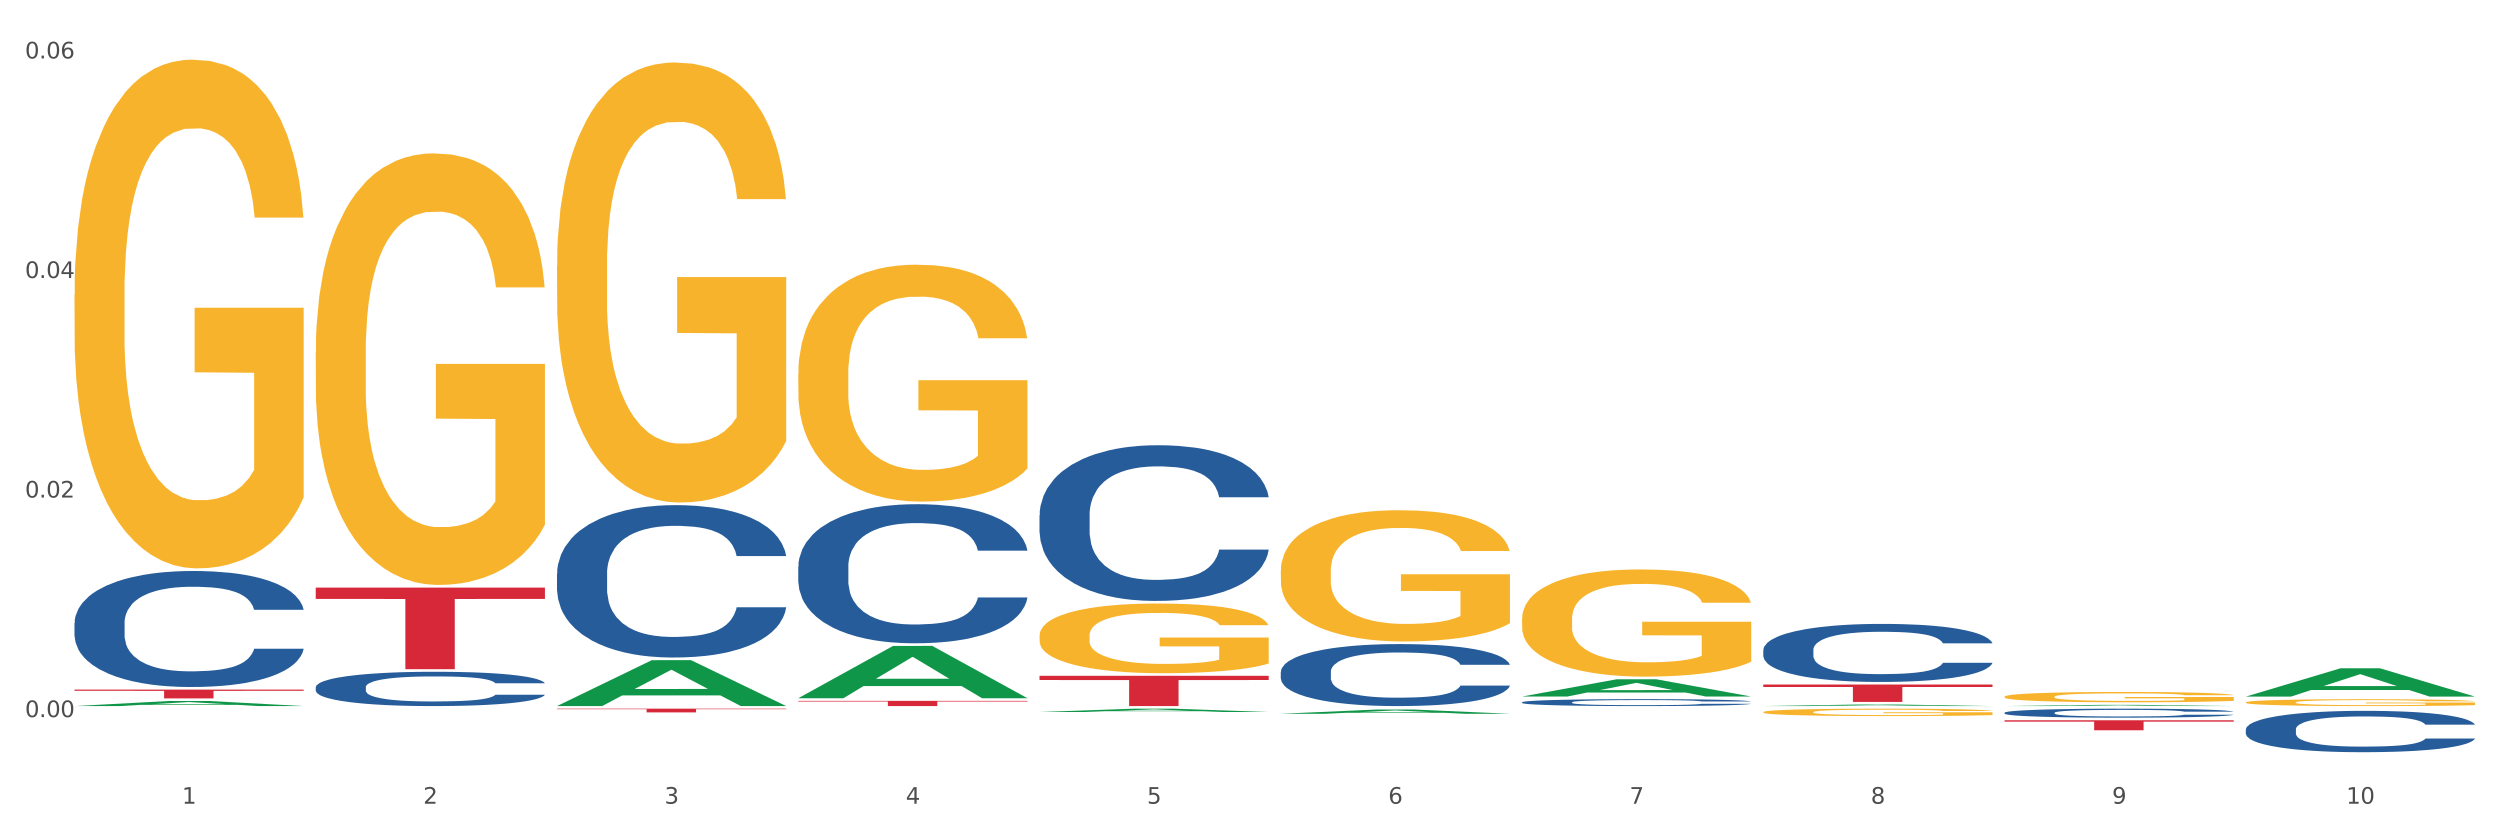 <?xml version="1.0" encoding="utf-8" standalone="no"?>
<!DOCTYPE svg PUBLIC "-//W3C//DTD SVG 1.1//EN"
  "http://www.w3.org/Graphics/SVG/1.1/DTD/svg11.dtd">
<svg xmlns:xlink="http://www.w3.org/1999/xlink" width="1080pt" height="360pt" viewBox="0 0 1080 360" xmlns="http://www.w3.org/2000/svg" version="1.1">
 <rect x="0" y="0" width="1080" height="360" fill="#333333" stroke="none"/>
 <defs>
  <style type="text/css">*{stroke-linejoin: round; stroke-linecap: butt}</style>
 </defs>
 <g id="figure_1">
  <g id="patch_1">
   <path d="M 0 360 
L 1080 360 
L 1080 0 
L 0 0 
z
" style="fill: #ffffff; stroke: #ffffff; stroke-linejoin: miter"/>
  </g>
  <g id="axes_1">
   <g id="matplotlib.axis_1">
    <g id="xtick_1">
     <g id="text_1">
      <!-- 1 -->
      <g style="fill: #4d4d4d" transform="translate(78.627 347.204) scale(0.096 -0.096)">
       <defs>
        <path id="DejaVuSans-31" d="M 794 531 
L 1825 531 
L 1825 4091 
L 703 3866 
L 703 4441 
L 1819 4666 
L 2450 4666 
L 2450 531 
L 3481 531 
L 3481 0 
L 794 0 
L 794 531 
z
" transform="scale(0.016)"/>
       </defs>
       <use xlink:href="#DejaVuSans-31"/>
      </g>
     </g>
    </g>
    <g id="xtick_2">
     <g id="text_2">
      <!-- 2 -->
      <g style="fill: #4d4d4d" transform="translate(182.851 347.204) scale(0.096 -0.096)">
       <defs>
        <path id="DejaVuSans-32" d="M 1228 531 
L 3431 531 
L 3431 0 
L 469 0 
L 469 531 
Q 828 903 1448 1529 
Q 2069 2156 2228 2338 
Q 2531 2678 2651 2914 
Q 2772 3150 2772 3378 
Q 2772 3750 2511 3984 
Q 2250 4219 1831 4219 
Q 1534 4219 1204 4116 
Q 875 4013 500 3803 
L 500 4441 
Q 881 4594 1212 4672 
Q 1544 4750 1819 4750 
Q 2544 4750 2975 4387 
Q 3406 4025 3406 3419 
Q 3406 3131 3298 2873 
Q 3191 2616 2906 2266 
Q 2828 2175 2409 1742 
Q 1991 1309 1228 531 
z
" transform="scale(0.016)"/>
       </defs>
       <use xlink:href="#DejaVuSans-32"/>
      </g>
     </g>
    </g>
    <g id="xtick_3">
     <g id="text_3">
      <!-- 3 -->
      <g style="fill: #4d4d4d" transform="translate(287.074 347.204) scale(0.096 -0.096)">
       <defs>
        <path id="DejaVuSans-33" d="M 2597 2516 
Q 3050 2419 3304 2112 
Q 3559 1806 3559 1356 
Q 3559 666 3084 287 
Q 2609 -91 1734 -91 
Q 1441 -91 1130 -33 
Q 819 25 488 141 
L 488 750 
Q 750 597 1062 519 
Q 1375 441 1716 441 
Q 2309 441 2620 675 
Q 2931 909 2931 1356 
Q 2931 1769 2642 2001 
Q 2353 2234 1838 2234 
L 1294 2234 
L 1294 2753 
L 1863 2753 
Q 2328 2753 2575 2939 
Q 2822 3125 2822 3475 
Q 2822 3834 2567 4026 
Q 2313 4219 1838 4219 
Q 1578 4219 1281 4162 
Q 984 4106 628 3988 
L 628 4550 
Q 988 4650 1302 4700 
Q 1616 4750 1894 4750 
Q 2613 4750 3031 4423 
Q 3450 4097 3450 3541 
Q 3450 3153 3228 2886 
Q 3006 2619 2597 2516 
z
" transform="scale(0.016)"/>
       </defs>
       <use xlink:href="#DejaVuSans-33"/>
      </g>
     </g>
    </g>
    <g id="xtick_4">
     <g id="text_4">
      <!-- 4 -->
      <g style="fill: #4d4d4d" transform="translate(391.298 347.204) scale(0.096 -0.096)">
       <defs>
        <path id="DejaVuSans-34" d="M 2419 4116 
L 825 1625 
L 2419 1625 
L 2419 4116 
z
M 2253 4666 
L 3047 4666 
L 3047 1625 
L 3713 1625 
L 3713 1100 
L 3047 1100 
L 3047 0 
L 2419 0 
L 2419 1100 
L 313 1100 
L 313 1709 
L 2253 4666 
z
" transform="scale(0.016)"/>
       </defs>
       <use xlink:href="#DejaVuSans-34"/>
      </g>
     </g>
    </g>
    <g id="xtick_5">
     <g id="text_5">
      <!-- 5 -->
      <g style="fill: #4d4d4d" transform="translate(495.522 347.204) scale(0.096 -0.096)">
       <defs>
        <path id="DejaVuSans-35" d="M 691 4666 
L 3169 4666 
L 3169 4134 
L 1269 4134 
L 1269 2991 
Q 1406 3038 1543 3061 
Q 1681 3084 1819 3084 
Q 2600 3084 3056 2656 
Q 3513 2228 3513 1497 
Q 3513 744 3044 326 
Q 2575 -91 1722 -91 
Q 1428 -91 1123 -41 
Q 819 9 494 109 
L 494 744 
Q 775 591 1075 516 
Q 1375 441 1709 441 
Q 2250 441 2565 725 
Q 2881 1009 2881 1497 
Q 2881 1984 2565 2268 
Q 2250 2553 1709 2553 
Q 1456 2553 1204 2497 
Q 953 2441 691 2322 
L 691 4666 
z
" transform="scale(0.016)"/>
       </defs>
       <use xlink:href="#DejaVuSans-35"/>
      </g>
     </g>
    </g>
    <g id="xtick_6">
     <g id="text_6">
      <!-- 6 -->
      <g style="fill: #4d4d4d" transform="translate(599.745 347.204) scale(0.096 -0.096)">
       <defs>
        <path id="DejaVuSans-36" d="M 2113 2584 
Q 1688 2584 1439 2293 
Q 1191 2003 1191 1497 
Q 1191 994 1439 701 
Q 1688 409 2113 409 
Q 2538 409 2786 701 
Q 3034 994 3034 1497 
Q 3034 2003 2786 2293 
Q 2538 2584 2113 2584 
z
M 3366 4563 
L 3366 3988 
Q 3128 4100 2886 4159 
Q 2644 4219 2406 4219 
Q 1781 4219 1451 3797 
Q 1122 3375 1075 2522 
Q 1259 2794 1537 2939 
Q 1816 3084 2150 3084 
Q 2853 3084 3261 2657 
Q 3669 2231 3669 1497 
Q 3669 778 3244 343 
Q 2819 -91 2113 -91 
Q 1303 -91 875 529 
Q 447 1150 447 2328 
Q 447 3434 972 4092 
Q 1497 4750 2381 4750 
Q 2619 4750 2861 4703 
Q 3103 4656 3366 4563 
z
" transform="scale(0.016)"/>
       </defs>
       <use xlink:href="#DejaVuSans-36"/>
      </g>
     </g>
    </g>
    <g id="xtick_7">
     <g id="text_7">
      <!-- 7 -->
      <g style="fill: #4d4d4d" transform="translate(703.969 347.204) scale(0.096 -0.096)">
       <defs>
        <path id="DejaVuSans-37" d="M 525 4666 
L 3525 4666 
L 3525 4397 
L 1831 0 
L 1172 0 
L 2766 4134 
L 525 4134 
L 525 4666 
z
" transform="scale(0.016)"/>
       </defs>
       <use xlink:href="#DejaVuSans-37"/>
      </g>
     </g>
    </g>
    <g id="xtick_8">
     <g id="text_8">
      <!-- 8 -->
      <g style="fill: #4d4d4d" transform="translate(808.193 347.204) scale(0.096 -0.096)">
       <defs>
        <path id="DejaVuSans-38" d="M 2034 2216 
Q 1584 2216 1326 1975 
Q 1069 1734 1069 1313 
Q 1069 891 1326 650 
Q 1584 409 2034 409 
Q 2484 409 2743 651 
Q 3003 894 3003 1313 
Q 3003 1734 2745 1975 
Q 2488 2216 2034 2216 
z
M 1403 2484 
Q 997 2584 770 2862 
Q 544 3141 544 3541 
Q 544 4100 942 4425 
Q 1341 4750 2034 4750 
Q 2731 4750 3128 4425 
Q 3525 4100 3525 3541 
Q 3525 3141 3298 2862 
Q 3072 2584 2669 2484 
Q 3125 2378 3379 2068 
Q 3634 1759 3634 1313 
Q 3634 634 3220 271 
Q 2806 -91 2034 -91 
Q 1263 -91 848 271 
Q 434 634 434 1313 
Q 434 1759 690 2068 
Q 947 2378 1403 2484 
z
M 1172 3481 
Q 1172 3119 1398 2916 
Q 1625 2713 2034 2713 
Q 2441 2713 2670 2916 
Q 2900 3119 2900 3481 
Q 2900 3844 2670 4047 
Q 2441 4250 2034 4250 
Q 1625 4250 1398 4047 
Q 1172 3844 1172 3481 
z
" transform="scale(0.016)"/>
       </defs>
       <use xlink:href="#DejaVuSans-38"/>
      </g>
     </g>
    </g>
    <g id="xtick_9">
     <g id="text_9">
      <!-- 9 -->
      <g style="fill: #4d4d4d" transform="translate(912.416 347.204) scale(0.096 -0.096)">
       <defs>
        <path id="DejaVuSans-39" d="M 703 97 
L 703 672 
Q 941 559 1184 500 
Q 1428 441 1663 441 
Q 2288 441 2617 861 
Q 2947 1281 2994 2138 
Q 2813 1869 2534 1725 
Q 2256 1581 1919 1581 
Q 1219 1581 811 2004 
Q 403 2428 403 3163 
Q 403 3881 828 4315 
Q 1253 4750 1959 4750 
Q 2769 4750 3195 4129 
Q 3622 3509 3622 2328 
Q 3622 1225 3098 567 
Q 2575 -91 1691 -91 
Q 1453 -91 1209 -44 
Q 966 3 703 97 
z
M 1959 2075 
Q 2384 2075 2632 2365 
Q 2881 2656 2881 3163 
Q 2881 3666 2632 3958 
Q 2384 4250 1959 4250 
Q 1534 4250 1286 3958 
Q 1038 3666 1038 3163 
Q 1038 2656 1286 2365 
Q 1534 2075 1959 2075 
z
" transform="scale(0.016)"/>
       </defs>
       <use xlink:href="#DejaVuSans-39"/>
      </g>
     </g>
    </g>
    <g id="xtick_10">
     <g id="text_10">
      <!-- 10 -->
      <g style="fill: #4d4d4d" transform="translate(1013.586 347.204) scale(0.096 -0.096)">
       <defs>
        <path id="DejaVuSans-30" d="M 2034 4250 
Q 1547 4250 1301 3770 
Q 1056 3291 1056 2328 
Q 1056 1369 1301 889 
Q 1547 409 2034 409 
Q 2525 409 2770 889 
Q 3016 1369 3016 2328 
Q 3016 3291 2770 3770 
Q 2525 4250 2034 4250 
z
M 2034 4750 
Q 2819 4750 3233 4129 
Q 3647 3509 3647 2328 
Q 3647 1150 3233 529 
Q 2819 -91 2034 -91 
Q 1250 -91 836 529 
Q 422 1150 422 2328 
Q 422 3509 836 4129 
Q 1250 4750 2034 4750 
z
" transform="scale(0.016)"/>
       </defs>
       <use xlink:href="#DejaVuSans-31"/>
       <use xlink:href="#DejaVuSans-30" transform="translate(63.623 0)"/>
      </g>
     </g>
    </g>
    <g id="xtick_11"/>
    <g id="xtick_12"/>
    <g id="xtick_13"/>
    <g id="xtick_14"/>
    <g id="xtick_15"/>
    <g id="xtick_16"/>
    <g id="xtick_17"/>
    <g id="xtick_18"/>
    <g id="xtick_19"/>
   </g>
   <g id="matplotlib.axis_2">
    <g id="ytick_1">
     <g id="text_11">
      <!-- 0.00 -->
      <g style="fill: #4d4d4d" transform="translate(10.8 309.793) scale(0.096 -0.096)">
       <defs>
        <path id="DejaVuSans-2e" d="M 684 794 
L 1344 794 
L 1344 0 
L 684 0 
L 684 794 
z
" transform="scale(0.016)"/>
       </defs>
       <use xlink:href="#DejaVuSans-30"/>
       <use xlink:href="#DejaVuSans-2e" transform="translate(63.623 0)"/>
       <use xlink:href="#DejaVuSans-30" transform="translate(95.41 0)"/>
       <use xlink:href="#DejaVuSans-30" transform="translate(159.033 0)"/>
      </g>
     </g>
    </g>
    <g id="ytick_2">
     <g id="text_12">
      <!-- 0.02 -->
      <g style="fill: #4d4d4d" transform="translate(10.8 214.945) scale(0.096 -0.096)">
       <use xlink:href="#DejaVuSans-30"/>
       <use xlink:href="#DejaVuSans-2e" transform="translate(63.623 0)"/>
       <use xlink:href="#DejaVuSans-30" transform="translate(95.41 0)"/>
       <use xlink:href="#DejaVuSans-32" transform="translate(159.033 0)"/>
      </g>
     </g>
    </g>
    <g id="ytick_3">
     <g id="text_13">
      <!-- 0.04 -->
      <g style="fill: #4d4d4d" transform="translate(10.8 120.096) scale(0.096 -0.096)">
       <use xlink:href="#DejaVuSans-30"/>
       <use xlink:href="#DejaVuSans-2e" transform="translate(63.623 0)"/>
       <use xlink:href="#DejaVuSans-30" transform="translate(95.41 0)"/>
       <use xlink:href="#DejaVuSans-34" transform="translate(159.033 0)"/>
      </g>
     </g>
    </g>
    <g id="ytick_4">
     <g id="text_14">
      <!-- 0.06 -->
      <g style="fill: #4d4d4d" transform="translate(10.8 25.247) scale(0.096 -0.096)">
       <use xlink:href="#DejaVuSans-30"/>
       <use xlink:href="#DejaVuSans-2e" transform="translate(63.623 0)"/>
       <use xlink:href="#DejaVuSans-30" transform="translate(95.41 0)"/>
       <use xlink:href="#DejaVuSans-36" transform="translate(159.033 0)"/>
      </g>
     </g>
    </g>
    <g id="ytick_5"/>
    <g id="ytick_6"/>
    <g id="ytick_7"/>
   </g>
   <g id="PolyCollection_1">
    <path d="M 32.175 305.02 
L 32.277 305.018 
L 73.107 302.822 
L 90.051 302.82 
L 131.187 305.025 
L 111.589 305.025 
L 102.709 304.511 
L 60.552 304.511 
L 60.246 304.52 
L 51.671 305.025 
L 32.175 305.025 
L 32.175 305.02 
L 65.86 304.205 
L 97.401 304.203 
L 81.783 303.29 
L 81.579 303.286 
L 81.375 303.292 
L 65.758 304.203 
L 65.86 304.205 
L 32.175 305.02 
z
" clip-path="url(#p74cd950afe)" style="fill: #109648"/>
    <path d="M 761.74 280.796 
L 761.857 280.773 
L 761.857 280.131 
L 762.208 279.261 
L 763.496 277.657 
L 765.134 276.443 
L 767.943 275.022 
L 769.465 274.427 
L 771.454 273.762 
L 775.551 272.686 
L 780.232 271.769 
L 783.509 271.265 
L 785.967 270.945 
L 791.467 270.372 
L 794.627 270.12 
L 797.904 269.914 
L 800.713 269.776 
L 805.395 269.616 
L 809.14 269.547 
L 813.47 269.524 
L 817.098 269.547 
L 821.897 269.639 
L 828.919 269.914 
L 831.611 270.074 
L 835.239 270.349 
L 838.984 270.716 
L 842.027 271.082 
L 845.538 271.609 
L 849.166 272.296 
L 852.677 273.167 
L 855.135 273.969 
L 857.125 274.816 
L 858.88 275.847 
L 860.168 276.97 
L 860.753 277.909 
L 839.335 277.909 
L 838.75 277.061 
L 837.58 276.145 
L 836.409 275.526 
L 835.122 275.022 
L 833.132 274.45 
L 831.377 274.083 
L 828.451 273.648 
L 825.759 273.373 
L 823.535 273.213 
L 820.843 273.075 
L 815.109 272.938 
L 811.012 272.938 
L 808.438 272.984 
L 805.278 273.098 
L 802.586 273.258 
L 799.426 273.533 
L 796.968 273.831 
L 794.51 274.221 
L 793.106 274.496 
L 790.999 275 
L 789.595 275.412 
L 787.722 276.122 
L 786.669 276.626 
L 784.796 277.932 
L 783.977 278.894 
L 783.626 279.558 
L 783.392 280.292 
L 783.392 283.865 
L 784.094 285.469 
L 784.679 286.156 
L 785.616 286.935 
L 787.371 287.943 
L 789.946 288.928 
L 792.638 289.638 
L 794.862 290.074 
L 796.968 290.394 
L 799.075 290.646 
L 801.65 290.875 
L 803.756 291.013 
L 806.916 291.15 
L 810.661 291.219 
L 813.587 291.219 
L 819.556 291.105 
L 822.248 290.99 
L 824.823 290.83 
L 827.632 290.578 
L 829.855 290.303 
L 831.143 290.097 
L 833.249 289.661 
L 834.888 289.203 
L 836.292 288.676 
L 837.229 288.218 
L 838.282 287.531 
L 839.101 286.752 
L 839.335 286.339 
L 860.753 286.339 
L 860.285 287.164 
L 859.465 287.966 
L 857.827 289.043 
L 856.539 289.661 
L 854.55 290.417 
L 852.443 291.059 
L 849.517 291.769 
L 846.825 292.296 
L 844.017 292.754 
L 840.974 293.166 
L 835.473 293.739 
L 833.483 293.899 
L 829.27 294.174 
L 825.993 294.335 
L 821.195 294.495 
L 816.279 294.587 
L 811.13 294.61 
L 806.565 294.564 
L 801.533 294.426 
L 798.373 294.289 
L 794.862 294.083 
L 790.765 293.762 
L 786.903 293.373 
L 783.275 292.914 
L 779.881 292.387 
L 776.721 291.792 
L 772.625 290.807 
L 769.582 289.845 
L 767.358 288.951 
L 765.837 288.195 
L 764.315 287.233 
L 763.496 286.569 
L 762.208 284.965 
L 761.74 283.476 
L 761.74 280.796 
z
" clip-path="url(#p74cd950afe)" style="fill: #255c99"/>
    <path d="M 657.517 303.375 
L 657.634 303.372 
L 657.634 303.296 
L 657.985 303.192 
L 659.272 303 
L 660.911 302.856 
L 663.72 302.686 
L 665.241 302.615 
L 667.231 302.535 
L 671.327 302.407 
L 676.008 302.298 
L 679.285 302.237 
L 681.743 302.199 
L 687.244 302.131 
L 690.404 302.101 
L 693.681 302.076 
L 696.49 302.06 
L 701.171 302.04 
L 704.916 302.032 
L 709.247 302.029 
L 712.875 302.032 
L 717.673 302.043 
L 724.695 302.076 
L 727.387 302.095 
L 731.015 302.128 
L 734.76 302.172 
L 737.803 302.215 
L 741.314 302.278 
L 744.943 302.36 
L 748.454 302.464 
L 750.911 302.56 
L 752.901 302.661 
L 754.657 302.784 
L 755.944 302.918 
L 756.529 303.031 
L 735.112 303.031 
L 734.526 302.929 
L 733.356 302.82 
L 732.186 302.746 
L 730.898 302.686 
L 728.909 302.618 
L 727.153 302.574 
L 724.227 302.522 
L 721.535 302.489 
L 719.312 302.47 
L 716.62 302.453 
L 710.885 302.437 
L 706.789 302.437 
L 704.214 302.442 
L 701.054 302.456 
L 698.362 302.475 
L 695.202 302.508 
L 692.745 302.544 
L 690.287 302.59 
L 688.882 302.623 
L 686.776 302.683 
L 685.371 302.732 
L 683.499 302.817 
L 682.445 302.877 
L 680.573 303.033 
L 679.754 303.148 
L 679.402 303.228 
L 679.168 303.315 
L 679.168 303.742 
L 679.871 303.933 
L 680.456 304.015 
L 681.392 304.108 
L 683.148 304.229 
L 685.722 304.346 
L 688.414 304.431 
L 690.638 304.483 
L 692.745 304.521 
L 694.851 304.551 
L 697.426 304.579 
L 699.533 304.595 
L 702.693 304.612 
L 706.438 304.62 
L 709.364 304.62 
L 715.332 304.606 
L 718.024 304.592 
L 720.599 304.573 
L 723.408 304.543 
L 725.632 304.51 
L 726.919 304.486 
L 729.026 304.434 
L 730.664 304.379 
L 732.069 304.316 
L 733.005 304.261 
L 734.058 304.179 
L 734.877 304.086 
L 735.112 304.037 
L 756.529 304.037 
L 756.061 304.136 
L 755.242 304.231 
L 753.603 304.36 
L 752.316 304.434 
L 750.326 304.524 
L 748.22 304.601 
L 745.294 304.685 
L 742.602 304.748 
L 739.793 304.803 
L 736.75 304.852 
L 731.249 304.921 
L 729.26 304.94 
L 725.046 304.973 
L 721.769 304.992 
L 716.971 305.011 
L 712.055 305.022 
L 706.906 305.025 
L 702.341 305.019 
L 697.309 305.003 
L 694.149 304.986 
L 690.638 304.962 
L 686.542 304.923 
L 682.679 304.877 
L 679.051 304.822 
L 675.657 304.759 
L 672.497 304.688 
L 668.401 304.571 
L 665.358 304.456 
L 663.134 304.349 
L 661.613 304.259 
L 660.091 304.144 
L 659.272 304.064 
L 657.985 303.873 
L 657.517 303.695 
L 657.517 303.375 
z
" clip-path="url(#p74cd950afe)" style="fill: #255c99"/>
    <path d="M 449.069 222.561 
L 449.187 222.5 
L 449.187 220.78 
L 449.538 218.446 
L 450.825 214.146 
L 452.464 210.89 
L 455.272 207.082 
L 456.794 205.484 
L 458.783 203.703 
L 462.88 200.816 
L 467.561 198.359 
L 470.838 197.008 
L 473.296 196.148 
L 478.797 194.612 
L 481.957 193.936 
L 485.234 193.383 
L 488.042 193.015 
L 492.724 192.585 
L 496.469 192.4 
L 500.799 192.339 
L 504.427 192.4 
L 509.226 192.646 
L 516.248 193.383 
L 518.94 193.813 
L 522.568 194.55 
L 526.313 195.533 
L 529.356 196.516 
L 532.867 197.929 
L 536.495 199.772 
L 540.006 202.106 
L 542.464 204.256 
L 544.454 206.529 
L 546.209 209.293 
L 547.497 212.303 
L 548.082 214.821 
L 526.664 214.821 
L 526.079 212.549 
L 524.909 210.092 
L 523.738 208.433 
L 522.451 207.082 
L 520.461 205.546 
L 518.706 204.563 
L 515.78 203.396 
L 513.088 202.659 
L 510.864 202.229 
L 508.173 201.86 
L 502.438 201.492 
L 498.342 201.492 
L 495.767 201.615 
L 492.607 201.922 
L 489.915 202.352 
L 486.755 203.089 
L 484.297 203.887 
L 481.84 204.932 
L 480.435 205.669 
L 478.328 207.02 
L 476.924 208.126 
L 475.051 210.03 
L 473.998 211.382 
L 472.126 214.883 
L 471.306 217.463 
L 470.955 219.244 
L 470.721 221.21 
L 470.721 230.793 
L 471.423 235.092 
L 472.009 236.935 
L 472.945 239.024 
L 474.7 241.727 
L 477.275 244.368 
L 479.967 246.272 
L 482.191 247.439 
L 484.297 248.299 
L 486.404 248.975 
L 488.979 249.589 
L 491.085 249.958 
L 494.245 250.326 
L 497.991 250.511 
L 500.916 250.511 
L 506.885 250.204 
L 509.577 249.896 
L 512.152 249.466 
L 514.961 248.791 
L 517.184 248.054 
L 518.472 247.501 
L 520.578 246.334 
L 522.217 245.105 
L 523.621 243.692 
L 524.558 242.464 
L 525.611 240.621 
L 526.43 238.532 
L 526.664 237.427 
L 548.082 237.427 
L 547.614 239.638 
L 546.795 241.788 
L 545.156 244.675 
L 543.869 246.334 
L 541.879 248.361 
L 539.772 250.081 
L 536.846 251.985 
L 534.155 253.398 
L 531.346 254.626 
L 528.303 255.732 
L 522.802 257.268 
L 520.813 257.698 
L 516.599 258.435 
L 513.322 258.865 
L 508.524 259.295 
L 503.608 259.541 
L 498.459 259.602 
L 493.894 259.479 
L 488.862 259.111 
L 485.702 258.742 
L 482.191 258.189 
L 478.094 257.329 
L 474.232 256.285 
L 470.604 255.056 
L 467.21 253.643 
L 464.05 252.046 
L 459.954 249.405 
L 456.911 246.825 
L 454.687 244.429 
L 453.166 242.402 
L 451.644 239.822 
L 450.825 238.041 
L 449.538 233.741 
L 449.069 229.748 
L 449.069 222.561 
z
" clip-path="url(#p74cd950afe)" style="fill: #255c99"/>
    <path d="M 136.399 152.413 
L 136.516 152.242 
L 136.516 146.112 
L 136.749 140.833 
L 137.918 128.062 
L 139.672 117.505 
L 140.958 111.885 
L 142.244 107.288 
L 143.763 102.69 
L 145.634 97.922 
L 149.024 90.941 
L 151.128 87.365 
L 153.699 83.619 
L 158.375 78.169 
L 161.765 75.104 
L 165.272 72.55 
L 171 69.485 
L 174.741 68.123 
L 178.716 67.101 
L 183.508 66.42 
L 187.132 66.25 
L 195.081 66.761 
L 201.861 68.293 
L 205.135 69.485 
L 209.343 71.528 
L 211.564 72.891 
L 215.188 75.615 
L 218.928 79.191 
L 221.5 82.256 
L 225.358 88.046 
L 228.28 93.835 
L 230.969 100.987 
L 232.372 105.926 
L 233.424 110.523 
L 234.359 115.802 
L 235.294 124.146 
L 214.253 124.146 
L 213.434 118.186 
L 212.148 112.567 
L 210.278 107.117 
L 208.641 103.712 
L 205.836 99.455 
L 203.264 96.73 
L 200.576 94.687 
L 197.302 92.984 
L 194.731 92.133 
L 191.107 91.452 
L 183.976 91.622 
L 179.183 92.984 
L 175.91 94.687 
L 173.806 96.219 
L 171.936 97.922 
L 169.831 100.306 
L 167.377 103.882 
L 165.623 107.117 
L 163.87 111.204 
L 162.467 115.291 
L 161.181 120.059 
L 160.129 125.167 
L 159.311 130.446 
L 158.609 136.917 
L 158.025 147.645 
L 158.025 170.973 
L 158.259 176.252 
L 158.843 183.234 
L 159.544 188.512 
L 160.713 194.813 
L 161.765 199.07 
L 163.753 205.2 
L 165.974 210.309 
L 167.727 213.544 
L 169.481 216.268 
L 172.52 220.015 
L 175.91 223.08 
L 178.833 224.953 
L 182.807 226.656 
L 185.496 227.337 
L 187.834 227.677 
L 193.562 227.677 
L 197.653 227.167 
L 202.212 225.975 
L 205.719 224.442 
L 208.641 222.569 
L 211.915 219.504 
L 214.019 216.609 
L 214.019 181.02 
L 188.301 180.85 
L 188.301 157.181 
L 235.411 157.181 
L 235.411 226.656 
L 233.424 230.232 
L 231.203 233.467 
L 228.865 236.362 
L 225.358 239.938 
L 221.15 243.343 
L 217.409 245.727 
L 213.434 247.771 
L 208.758 249.644 
L 202.68 251.347 
L 198.939 252.028 
L 194.263 252.539 
L 188.769 252.709 
L 183.976 252.368 
L 179.3 251.517 
L 174.39 249.984 
L 169.598 247.771 
L 165.974 245.557 
L 162.35 242.833 
L 158.492 239.257 
L 155.453 235.851 
L 153.115 232.786 
L 150.543 228.869 
L 147.738 223.761 
L 145.634 219.163 
L 143.763 214.395 
L 141.776 208.265 
L 140.373 202.986 
L 138.97 196.345 
L 138.152 191.407 
L 137.217 183.745 
L 136.516 173.017 
L 136.399 152.413 
z
" clip-path="url(#p74cd950afe)" style="fill: #f7b32b"/>
    <path d="M 240.622 114.835 
L 240.739 114.662 
L 240.739 108.411 
L 240.973 103.029 
L 242.142 90.007 
L 243.895 79.243 
L 245.181 73.513 
L 246.467 68.825 
L 247.987 64.137 
L 249.857 59.276 
L 253.247 52.157 
L 255.351 48.511 
L 257.923 44.692 
L 262.599 39.136 
L 265.989 36.01 
L 269.496 33.406 
L 275.224 30.281 
L 278.965 28.892 
L 282.939 27.85 
L 287.732 27.156 
L 291.356 26.982 
L 299.305 27.503 
L 306.085 29.066 
L 309.358 30.281 
L 313.566 32.364 
L 315.788 33.753 
L 319.411 36.531 
L 323.152 40.177 
L 325.724 43.303 
L 329.581 49.206 
L 332.504 55.109 
L 335.193 62.401 
L 336.595 67.436 
L 337.647 72.124 
L 338.583 77.506 
L 339.518 86.014 
L 318.476 86.014 
L 317.658 79.937 
L 316.372 74.208 
L 314.502 68.652 
L 312.865 65.179 
L 310.06 60.839 
L 307.488 58.061 
L 304.799 55.977 
L 301.526 54.241 
L 298.954 53.373 
L 295.33 52.678 
L 288.2 52.852 
L 283.407 54.241 
L 280.134 55.977 
L 278.03 57.54 
L 276.159 59.276 
L 274.055 61.707 
L 271.6 65.353 
L 269.847 68.652 
L 268.093 72.819 
L 266.69 76.986 
L 265.405 81.847 
L 264.352 87.056 
L 263.534 92.438 
L 262.833 99.036 
L 262.248 109.974 
L 262.248 133.76 
L 262.482 139.143 
L 263.067 146.261 
L 263.768 151.643 
L 264.937 158.067 
L 265.989 162.408 
L 267.976 168.658 
L 270.197 173.867 
L 271.951 177.166 
L 273.704 179.944 
L 276.744 183.764 
L 280.134 186.889 
L 283.056 188.799 
L 287.031 190.535 
L 289.719 191.229 
L 292.057 191.577 
L 297.785 191.577 
L 301.877 191.056 
L 306.436 189.84 
L 309.943 188.278 
L 312.865 186.368 
L 316.138 183.243 
L 318.242 180.291 
L 318.242 144.004 
L 292.525 143.83 
L 292.525 119.697 
L 339.635 119.697 
L 339.635 190.535 
L 337.647 194.181 
L 335.426 197.48 
L 333.088 200.431 
L 329.581 204.078 
L 325.373 207.55 
L 321.632 209.981 
L 317.658 212.064 
L 312.982 213.974 
L 306.903 215.71 
L 303.163 216.405 
L 298.487 216.926 
L 292.992 217.099 
L 288.2 216.752 
L 283.524 215.884 
L 278.614 214.321 
L 273.821 212.064 
L 270.197 209.807 
L 266.574 207.029 
L 262.716 203.383 
L 259.677 199.911 
L 257.339 196.785 
L 254.767 192.792 
L 251.961 187.583 
L 249.857 182.896 
L 247.987 178.034 
L 246 171.784 
L 244.597 166.401 
L 243.194 159.63 
L 242.376 154.595 
L 241.441 146.782 
L 240.739 135.844 
L 240.622 114.835 
z
" clip-path="url(#p74cd950afe)" style="fill: #f7b32b"/>
    <path d="M 344.846 161.638 
L 344.963 161.545 
L 344.963 158.18 
L 345.197 155.282 
L 346.366 148.272 
L 348.119 142.477 
L 349.405 139.392 
L 350.691 136.868 
L 352.21 134.345 
L 354.081 131.727 
L 357.471 127.895 
L 359.575 125.932 
L 362.147 123.876 
L 366.823 120.885 
L 370.213 119.202 
L 373.72 117.8 
L 379.448 116.118 
L 383.188 115.37 
L 387.163 114.809 
L 391.956 114.435 
L 395.579 114.342 
L 403.529 114.622 
L 410.309 115.463 
L 413.582 116.118 
L 417.79 117.239 
L 420.011 117.987 
L 423.635 119.483 
L 427.376 121.446 
L 429.947 123.128 
L 433.805 126.306 
L 436.728 129.484 
L 439.416 133.41 
L 440.819 136.12 
L 441.871 138.644 
L 442.806 141.542 
L 443.741 146.122 
L 422.7 146.122 
L 421.882 142.85 
L 420.596 139.766 
L 418.725 136.775 
L 417.089 134.905 
L 414.283 132.569 
L 411.711 131.073 
L 409.023 129.951 
L 405.75 129.017 
L 403.178 128.549 
L 399.554 128.175 
L 392.423 128.269 
L 387.63 129.017 
L 384.357 129.951 
L 382.253 130.793 
L 380.383 131.727 
L 378.279 133.036 
L 375.824 134.999 
L 374.07 136.775 
L 372.317 139.018 
L 370.914 141.261 
L 369.628 143.879 
L 368.576 146.683 
L 367.758 149.58 
L 367.056 153.132 
L 366.472 159.021 
L 366.472 171.826 
L 366.706 174.724 
L 367.29 178.556 
L 367.992 181.454 
L 369.161 184.912 
L 370.213 187.249 
L 372.2 190.614 
L 374.421 193.418 
L 376.174 195.194 
L 377.928 196.69 
L 380.967 198.746 
L 384.357 200.429 
L 387.28 201.457 
L 391.254 202.392 
L 393.943 202.765 
L 396.281 202.952 
L 402.009 202.952 
L 406.1 202.672 
L 410.659 202.018 
L 414.166 201.176 
L 417.089 200.148 
L 420.362 198.466 
L 422.466 196.877 
L 422.466 177.341 
L 396.748 177.248 
L 396.748 164.255 
L 443.858 164.255 
L 443.858 202.392 
L 441.871 204.354 
L 439.65 206.13 
L 437.312 207.719 
L 433.805 209.682 
L 429.597 211.552 
L 425.856 212.86 
L 421.882 213.982 
L 417.206 215.01 
L 411.127 215.945 
L 407.386 216.319 
L 402.71 216.599 
L 397.216 216.693 
L 392.423 216.506 
L 387.747 216.038 
L 382.838 215.197 
L 378.045 213.982 
L 374.421 212.767 
L 370.797 211.271 
L 366.94 209.308 
L 363.9 207.439 
L 361.562 205.757 
L 358.99 203.607 
L 356.185 200.803 
L 354.081 198.279 
L 352.21 195.662 
L 350.223 192.297 
L 348.82 189.399 
L 347.418 185.754 
L 346.599 183.043 
L 345.664 178.837 
L 344.963 172.948 
L 344.846 161.638 
z
" clip-path="url(#p74cd950afe)" style="fill: #f7b32b"/>
    <path d="M 449.069 274.637 
L 449.186 274.609 
L 449.186 273.62 
L 449.42 272.767 
L 450.589 270.705 
L 452.343 269 
L 453.628 268.093 
L 454.914 267.35 
L 456.434 266.608 
L 458.304 265.838 
L 461.694 264.711 
L 463.799 264.133 
L 466.37 263.528 
L 471.046 262.648 
L 474.436 262.153 
L 477.943 261.741 
L 483.671 261.246 
L 487.412 261.026 
L 491.386 260.861 
L 496.179 260.751 
L 499.803 260.723 
L 507.752 260.806 
L 514.532 261.053 
L 517.805 261.246 
L 522.014 261.576 
L 524.235 261.796 
L 527.859 262.236 
L 531.599 262.813 
L 534.171 263.308 
L 538.029 264.243 
L 540.951 265.178 
L 543.64 266.333 
L 545.043 267.13 
L 546.095 267.873 
L 547.03 268.725 
L 547.965 270.072 
L 526.923 270.072 
L 526.105 269.11 
L 524.819 268.203 
L 522.949 267.323 
L 521.312 266.773 
L 518.507 266.085 
L 515.935 265.645 
L 513.246 265.315 
L 509.973 265.041 
L 507.401 264.903 
L 503.778 264.793 
L 496.647 264.821 
L 491.854 265.041 
L 488.581 265.315 
L 486.477 265.563 
L 484.606 265.838 
L 482.502 266.223 
L 480.047 266.8 
L 478.294 267.323 
L 476.54 267.983 
L 475.138 268.643 
L 473.852 269.413 
L 472.8 270.237 
L 471.981 271.09 
L 471.28 272.135 
L 470.696 273.867 
L 470.696 277.634 
L 470.929 278.487 
L 471.514 279.614 
L 472.215 280.466 
L 473.384 281.484 
L 474.436 282.171 
L 476.424 283.161 
L 478.645 283.986 
L 480.398 284.508 
L 482.152 284.948 
L 485.191 285.553 
L 488.581 286.048 
L 491.503 286.351 
L 495.478 286.626 
L 498.167 286.736 
L 500.505 286.791 
L 506.232 286.791 
L 510.324 286.708 
L 514.883 286.516 
L 518.39 286.268 
L 521.312 285.966 
L 524.585 285.471 
L 526.69 285.003 
L 526.69 279.256 
L 500.972 279.229 
L 500.972 275.407 
L 548.082 275.407 
L 548.082 286.626 
L 546.095 287.203 
L 543.874 287.726 
L 541.536 288.193 
L 538.029 288.77 
L 533.82 289.32 
L 530.08 289.705 
L 526.105 290.035 
L 521.429 290.338 
L 515.351 290.613 
L 511.61 290.723 
L 506.934 290.805 
L 501.44 290.833 
L 496.647 290.778 
L 491.971 290.64 
L 487.061 290.393 
L 482.268 290.035 
L 478.645 289.678 
L 475.021 289.238 
L 471.163 288.66 
L 468.124 288.111 
L 465.786 287.616 
L 463.214 286.983 
L 460.409 286.158 
L 458.304 285.416 
L 456.434 284.646 
L 454.447 283.656 
L 453.044 282.804 
L 451.641 281.731 
L 450.823 280.934 
L 449.888 279.696 
L 449.186 277.964 
L 449.069 274.637 
z
" clip-path="url(#p74cd950afe)" style="fill: #f7b32b"/>
    <path d="M 553.293 246.621 
L 553.41 246.569 
L 553.41 244.705 
L 553.644 243.1 
L 554.813 239.216 
L 556.566 236.006 
L 557.852 234.297 
L 559.138 232.899 
L 560.658 231.501 
L 562.528 230.052 
L 565.918 227.929 
L 568.022 226.841 
L 570.594 225.702 
L 575.27 224.045 
L 578.66 223.113 
L 582.167 222.336 
L 587.895 221.404 
L 591.636 220.99 
L 595.61 220.679 
L 600.403 220.472 
L 604.027 220.421 
L 611.976 220.576 
L 618.756 221.042 
L 622.029 221.404 
L 626.237 222.026 
L 628.458 222.44 
L 632.082 223.268 
L 635.823 224.356 
L 638.395 225.288 
L 642.252 227.048 
L 645.175 228.809 
L 647.863 230.984 
L 649.266 232.485 
L 650.318 233.883 
L 651.253 235.488 
L 652.189 238.026 
L 631.147 238.026 
L 630.329 236.213 
L 629.043 234.505 
L 627.173 232.848 
L 625.536 231.812 
L 622.73 230.518 
L 620.159 229.689 
L 617.47 229.068 
L 614.197 228.55 
L 611.625 228.291 
L 608.001 228.084 
L 600.87 228.136 
L 596.078 228.55 
L 592.805 229.068 
L 590.7 229.534 
L 588.83 230.052 
L 586.726 230.776 
L 584.271 231.864 
L 582.518 232.848 
L 580.764 234.09 
L 579.361 235.333 
L 578.075 236.783 
L 577.023 238.336 
L 576.205 239.941 
L 575.504 241.909 
L 574.919 245.171 
L 574.919 252.265 
L 575.153 253.87 
L 575.737 255.993 
L 576.439 257.598 
L 577.608 259.514 
L 578.66 260.808 
L 580.647 262.673 
L 582.868 264.226 
L 584.622 265.21 
L 586.375 266.038 
L 589.415 267.177 
L 592.805 268.109 
L 595.727 268.679 
L 599.702 269.197 
L 602.39 269.404 
L 604.728 269.507 
L 610.456 269.507 
L 614.548 269.352 
L 619.107 268.99 
L 622.613 268.524 
L 625.536 267.954 
L 628.809 267.022 
L 630.913 266.142 
L 630.913 255.32 
L 605.196 255.268 
L 605.196 248.071 
L 652.306 248.071 
L 652.306 269.197 
L 650.318 270.284 
L 648.097 271.268 
L 645.759 272.148 
L 642.252 273.236 
L 638.044 274.271 
L 634.303 274.996 
L 630.329 275.617 
L 625.653 276.187 
L 619.574 276.705 
L 615.833 276.912 
L 611.158 277.067 
L 605.663 277.119 
L 600.87 277.015 
L 596.195 276.757 
L 591.285 276.291 
L 586.492 275.617 
L 582.868 274.944 
L 579.244 274.116 
L 575.387 273.028 
L 572.347 271.993 
L 570.009 271.061 
L 567.438 269.87 
L 564.632 268.316 
L 562.528 266.918 
L 560.658 265.469 
L 558.67 263.605 
L 557.268 261.999 
L 555.865 259.98 
L 555.047 258.478 
L 554.111 256.148 
L 553.41 252.886 
L 553.293 246.621 
z
" clip-path="url(#p74cd950afe)" style="fill: #f7b32b"/>
    <path d="M 657.517 267.399 
L 657.634 267.357 
L 657.634 265.834 
L 657.867 264.524 
L 659.036 261.352 
L 660.79 258.73 
L 662.076 257.334 
L 663.362 256.193 
L 664.881 255.051 
L 666.752 253.867 
L 670.142 252.133 
L 672.246 251.245 
L 674.818 250.314 
L 679.493 248.961 
L 682.884 248.2 
L 686.39 247.566 
L 692.118 246.804 
L 695.859 246.466 
L 699.834 246.212 
L 704.627 246.043 
L 708.25 246.001 
L 716.199 246.128 
L 722.979 246.508 
L 726.253 246.804 
L 730.461 247.312 
L 732.682 247.65 
L 736.306 248.327 
L 740.047 249.215 
L 742.618 249.976 
L 746.476 251.414 
L 749.398 252.852 
L 752.087 254.628 
L 753.49 255.854 
L 754.542 256.996 
L 755.477 258.307 
L 756.412 260.379 
L 735.371 260.379 
L 734.552 258.899 
L 733.266 257.503 
L 731.396 256.15 
L 729.76 255.304 
L 726.954 254.247 
L 724.382 253.571 
L 721.694 253.063 
L 718.42 252.64 
L 715.849 252.429 
L 712.225 252.26 
L 705.094 252.302 
L 700.301 252.64 
L 697.028 253.063 
L 694.924 253.444 
L 693.054 253.867 
L 690.949 254.459 
L 688.495 255.347 
L 686.741 256.15 
L 684.988 257.165 
L 683.585 258.18 
L 682.299 259.364 
L 681.247 260.633 
L 680.429 261.944 
L 679.727 263.551 
L 679.143 266.215 
L 679.143 272.009 
L 679.377 273.32 
L 679.961 275.054 
L 680.662 276.365 
L 681.831 277.929 
L 682.884 278.986 
L 684.871 280.509 
L 687.092 281.778 
L 688.845 282.581 
L 690.599 283.258 
L 693.638 284.188 
L 697.028 284.949 
L 699.951 285.414 
L 703.925 285.837 
L 706.614 286.006 
L 708.952 286.091 
L 714.68 286.091 
L 718.771 285.964 
L 723.33 285.668 
L 726.837 285.288 
L 729.76 284.822 
L 733.033 284.061 
L 735.137 283.342 
L 735.137 274.504 
L 709.419 274.462 
L 709.419 268.583 
L 756.529 268.583 
L 756.529 285.837 
L 754.542 286.725 
L 752.321 287.529 
L 749.983 288.248 
L 746.476 289.136 
L 742.268 289.982 
L 738.527 290.574 
L 734.552 291.081 
L 729.876 291.546 
L 723.798 291.969 
L 720.057 292.138 
L 715.381 292.265 
L 709.887 292.308 
L 705.094 292.223 
L 700.418 292.012 
L 695.508 291.631 
L 690.716 291.081 
L 687.092 290.531 
L 683.468 289.855 
L 679.61 288.967 
L 676.571 288.121 
L 674.233 287.36 
L 671.661 286.387 
L 668.856 285.118 
L 666.752 283.977 
L 664.881 282.793 
L 662.894 281.27 
L 661.491 279.959 
L 660.088 278.31 
L 659.27 277.083 
L 658.335 275.18 
L 657.634 272.516 
L 657.517 267.399 
z
" clip-path="url(#p74cd950afe)" style="fill: #f7b32b"/>
    <path d="M 761.74 307.624 
L 761.857 307.621 
L 761.857 307.516 
L 762.091 307.425 
L 763.26 307.206 
L 765.013 307.025 
L 766.299 306.929 
L 767.585 306.85 
L 769.105 306.771 
L 770.975 306.689 
L 774.365 306.57 
L 776.469 306.508 
L 779.041 306.444 
L 783.717 306.351 
L 787.107 306.298 
L 790.614 306.254 
L 796.342 306.202 
L 800.083 306.178 
L 804.057 306.161 
L 808.85 306.149 
L 812.474 306.146 
L 820.423 306.155 
L 827.203 306.181 
L 830.476 306.202 
L 834.685 306.237 
L 836.906 306.26 
L 840.529 306.307 
L 844.27 306.368 
L 846.842 306.421 
L 850.7 306.52 
L 853.622 306.619 
L 856.311 306.742 
L 857.713 306.827 
L 858.766 306.906 
L 859.701 306.996 
L 860.636 307.139 
L 839.594 307.139 
L 838.776 307.037 
L 837.49 306.941 
L 835.62 306.847 
L 833.983 306.789 
L 831.178 306.716 
L 828.606 306.669 
L 825.917 306.634 
L 822.644 306.605 
L 820.072 306.59 
L 816.448 306.578 
L 809.318 306.581 
L 804.525 306.605 
L 801.252 306.634 
L 799.148 306.66 
L 797.277 306.689 
L 795.173 306.73 
L 792.718 306.792 
L 790.965 306.847 
L 789.211 306.917 
L 787.809 306.987 
L 786.523 307.069 
L 785.471 307.157 
L 784.652 307.247 
L 783.951 307.358 
L 783.366 307.542 
L 783.366 307.942 
L 783.6 308.033 
L 784.185 308.153 
L 784.886 308.243 
L 786.055 308.351 
L 787.107 308.424 
L 789.094 308.53 
L 791.315 308.617 
L 793.069 308.673 
L 794.822 308.719 
L 797.862 308.784 
L 801.252 308.836 
L 804.174 308.868 
L 808.149 308.898 
L 810.837 308.909 
L 813.175 308.915 
L 818.903 308.915 
L 822.995 308.906 
L 827.554 308.886 
L 831.061 308.86 
L 833.983 308.827 
L 837.256 308.775 
L 839.36 308.725 
L 839.36 308.115 
L 813.643 308.112 
L 813.643 307.706 
L 860.753 307.706 
L 860.753 308.898 
L 858.766 308.959 
L 856.544 309.014 
L 854.206 309.064 
L 850.7 309.125 
L 846.491 309.184 
L 842.751 309.225 
L 838.776 309.26 
L 834.1 309.292 
L 828.021 309.321 
L 824.281 309.333 
L 819.605 309.342 
L 814.111 309.344 
L 809.318 309.339 
L 804.642 309.324 
L 799.732 309.298 
L 794.939 309.26 
L 791.315 309.222 
L 787.692 309.175 
L 783.834 309.114 
L 780.795 309.055 
L 778.457 309.003 
L 775.885 308.936 
L 773.079 308.848 
L 770.975 308.769 
L 769.105 308.687 
L 767.118 308.582 
L 765.715 308.492 
L 764.312 308.378 
L 763.494 308.293 
L 762.559 308.161 
L 761.857 307.977 
L 761.74 307.624 
z
" clip-path="url(#p74cd950afe)" style="fill: #f7b32b"/>
    <path d="M 865.964 300.99 
L 866.081 300.986 
L 866.081 300.839 
L 866.315 300.713 
L 867.484 300.408 
L 869.237 300.156 
L 870.523 300.022 
L 871.809 299.912 
L 873.329 299.802 
L 875.199 299.689 
L 878.589 299.522 
L 880.693 299.437 
L 883.265 299.347 
L 887.941 299.217 
L 891.331 299.144 
L 894.838 299.083 
L 900.566 299.01 
L 904.306 298.977 
L 908.281 298.953 
L 913.074 298.936 
L 916.698 298.932 
L 924.647 298.945 
L 931.427 298.981 
L 934.7 299.01 
L 938.908 299.058 
L 941.129 299.091 
L 944.753 299.156 
L 948.494 299.241 
L 951.066 299.315 
L 954.923 299.453 
L 957.846 299.591 
L 960.534 299.762 
L 961.937 299.88 
L 962.989 299.99 
L 963.924 300.116 
L 964.859 300.315 
L 943.818 300.315 
L 943 300.172 
L 941.714 300.038 
L 939.843 299.908 
L 938.207 299.827 
L 935.401 299.725 
L 932.829 299.66 
L 930.141 299.611 
L 926.868 299.571 
L 924.296 299.55 
L 920.672 299.534 
L 913.541 299.538 
L 908.749 299.571 
L 905.475 299.611 
L 903.371 299.648 
L 901.501 299.689 
L 899.397 299.746 
L 896.942 299.831 
L 895.188 299.908 
L 893.435 300.006 
L 892.032 300.103 
L 890.746 300.217 
L 889.694 300.339 
L 888.876 300.465 
L 888.175 300.62 
L 887.59 300.876 
L 887.59 301.433 
L 887.824 301.559 
L 888.408 301.726 
L 889.11 301.852 
L 890.279 302.002 
L 891.331 302.104 
L 893.318 302.25 
L 895.539 302.372 
L 897.293 302.449 
L 899.046 302.514 
L 902.085 302.604 
L 905.475 302.677 
L 908.398 302.722 
L 912.372 302.762 
L 915.061 302.779 
L 917.399 302.787 
L 923.127 302.787 
L 927.218 302.775 
L 931.777 302.746 
L 935.284 302.71 
L 938.207 302.665 
L 941.48 302.592 
L 943.584 302.523 
L 943.584 301.673 
L 917.867 301.669 
L 917.867 301.104 
L 964.976 301.104 
L 964.976 302.762 
L 962.989 302.848 
L 960.768 302.925 
L 958.43 302.994 
L 954.923 303.08 
L 950.715 303.161 
L 946.974 303.218 
L 943 303.267 
L 938.324 303.311 
L 932.245 303.352 
L 928.504 303.368 
L 923.828 303.38 
L 918.334 303.385 
L 913.541 303.376 
L 908.865 303.356 
L 903.956 303.32 
L 899.163 303.267 
L 895.539 303.214 
L 891.915 303.149 
L 888.058 303.063 
L 885.018 302.982 
L 882.68 302.909 
L 880.109 302.815 
L 877.303 302.693 
L 875.199 302.584 
L 873.329 302.47 
L 871.341 302.323 
L 869.938 302.197 
L 868.536 302.039 
L 867.717 301.921 
L 866.782 301.738 
L 866.081 301.482 
L 865.964 300.99 
z
" clip-path="url(#p74cd950afe)" style="fill: #f7b32b"/>
    <path d="M 865.964 307.893 
L 866.081 307.889 
L 866.081 307.79 
L 866.432 307.655 
L 867.719 307.406 
L 869.358 307.218 
L 872.167 306.998 
L 873.688 306.906 
L 875.678 306.803 
L 879.774 306.636 
L 884.456 306.494 
L 887.733 306.416 
L 890.19 306.366 
L 895.691 306.277 
L 898.851 306.238 
L 902.128 306.206 
L 904.937 306.185 
L 909.618 306.16 
L 913.364 306.15 
L 917.694 306.146 
L 921.322 306.15 
L 926.12 306.164 
L 933.143 306.206 
L 935.834 306.231 
L 939.463 306.274 
L 943.208 306.331 
L 946.251 306.388 
L 949.762 306.469 
L 953.39 306.576 
L 956.901 306.711 
L 959.359 306.835 
L 961.348 306.966 
L 963.104 307.126 
L 964.391 307.3 
L 964.976 307.445 
L 943.559 307.445 
L 942.974 307.314 
L 941.803 307.172 
L 940.633 307.076 
L 939.346 306.998 
L 937.356 306.909 
L 935.6 306.853 
L 932.674 306.785 
L 929.983 306.742 
L 927.759 306.718 
L 925.067 306.696 
L 919.332 306.675 
L 915.236 306.675 
L 912.661 306.682 
L 909.501 306.7 
L 906.81 306.725 
L 903.65 306.767 
L 901.192 306.813 
L 898.734 306.874 
L 897.33 306.916 
L 895.223 306.995 
L 893.819 307.058 
L 891.946 307.168 
L 890.893 307.247 
L 889.02 307.449 
L 888.201 307.598 
L 887.85 307.701 
L 887.616 307.815 
L 887.616 308.368 
L 888.318 308.617 
L 888.903 308.723 
L 889.839 308.844 
L 891.595 309 
L 894.17 309.153 
L 896.861 309.263 
L 899.085 309.33 
L 901.192 309.38 
L 903.298 309.419 
L 905.873 309.455 
L 907.98 309.476 
L 911.14 309.497 
L 914.885 309.508 
L 917.811 309.508 
L 923.78 309.49 
L 926.472 309.472 
L 929.046 309.447 
L 931.855 309.408 
L 934.079 309.366 
L 935.366 309.334 
L 937.473 309.266 
L 939.111 309.195 
L 940.516 309.114 
L 941.452 309.043 
L 942.505 308.936 
L 943.325 308.816 
L 943.559 308.752 
L 964.976 308.752 
L 964.508 308.879 
L 963.689 309.004 
L 962.05 309.171 
L 960.763 309.266 
L 958.773 309.384 
L 956.667 309.483 
L 953.741 309.593 
L 951.049 309.675 
L 948.24 309.746 
L 945.197 309.81 
L 939.697 309.898 
L 937.707 309.923 
L 933.494 309.966 
L 930.217 309.991 
L 925.418 310.015 
L 920.503 310.03 
L 915.353 310.033 
L 910.789 310.026 
L 905.756 310.005 
L 902.596 309.983 
L 899.085 309.952 
L 894.989 309.902 
L 891.127 309.841 
L 887.499 309.77 
L 884.105 309.689 
L 880.945 309.597 
L 876.848 309.444 
L 873.805 309.295 
L 871.582 309.156 
L 870.06 309.039 
L 868.539 308.89 
L 867.719 308.787 
L 866.432 308.539 
L 865.964 308.308 
L 865.964 307.893 
z
" clip-path="url(#p74cd950afe)" style="fill: #255c99"/>
    <path d="M 970.188 303.429 
L 970.304 303.427 
L 970.304 303.329 
L 970.538 303.245 
L 971.707 303.042 
L 973.461 302.874 
L 974.747 302.785 
L 976.032 302.712 
L 977.552 302.639 
L 979.422 302.563 
L 982.813 302.452 
L 984.917 302.395 
L 987.488 302.335 
L 992.164 302.249 
L 995.554 302.2 
L 999.061 302.159 
L 1004.789 302.11 
L 1008.53 302.089 
L 1012.505 302.073 
L 1017.297 302.062 
L 1020.921 302.059 
L 1028.87 302.067 
L 1035.65 302.091 
L 1038.923 302.11 
L 1043.132 302.143 
L 1045.353 302.165 
L 1048.977 302.208 
L 1052.717 302.265 
L 1055.289 302.314 
L 1059.147 302.406 
L 1062.069 302.498 
L 1064.758 302.611 
L 1066.161 302.69 
L 1067.213 302.763 
L 1068.148 302.847 
L 1069.083 302.98 
L 1048.041 302.98 
L 1047.223 302.885 
L 1045.937 302.796 
L 1044.067 302.709 
L 1042.43 302.655 
L 1039.625 302.587 
L 1037.053 302.544 
L 1034.364 302.511 
L 1031.091 302.484 
L 1028.52 302.471 
L 1024.896 302.46 
L 1017.765 302.463 
L 1012.972 302.484 
L 1009.699 302.511 
L 1007.595 302.536 
L 1005.724 302.563 
L 1003.62 302.601 
L 1001.165 302.658 
L 999.412 302.709 
L 997.659 302.774 
L 996.256 302.839 
L 994.97 302.915 
L 993.918 302.996 
L 993.1 303.08 
L 992.398 303.183 
L 991.814 303.354 
L 991.814 303.725 
L 992.047 303.809 
L 992.632 303.92 
L 993.333 304.004 
L 994.502 304.104 
L 995.554 304.171 
L 997.542 304.269 
L 999.763 304.35 
L 1001.516 304.402 
L 1003.27 304.445 
L 1006.309 304.505 
L 1009.699 304.553 
L 1012.621 304.583 
L 1016.596 304.61 
L 1019.285 304.621 
L 1021.623 304.626 
L 1027.351 304.626 
L 1031.442 304.618 
L 1036.001 304.599 
L 1039.508 304.575 
L 1042.43 304.545 
L 1045.704 304.496 
L 1047.808 304.45 
L 1047.808 303.884 
L 1022.09 303.882 
L 1022.09 303.505 
L 1069.2 303.505 
L 1069.2 304.61 
L 1067.213 304.667 
L 1064.992 304.719 
L 1062.654 304.765 
L 1059.147 304.821 
L 1054.938 304.876 
L 1051.198 304.914 
L 1047.223 304.946 
L 1042.547 304.976 
L 1036.469 305.003 
L 1032.728 305.014 
L 1028.052 305.022 
L 1022.558 305.025 
L 1017.765 305.019 
L 1013.089 305.006 
L 1008.179 304.981 
L 1003.387 304.946 
L 999.763 304.911 
L 996.139 304.867 
L 992.281 304.811 
L 989.242 304.756 
L 986.904 304.708 
L 984.332 304.645 
L 981.527 304.564 
L 979.422 304.491 
L 977.552 304.415 
L 975.565 304.318 
L 974.162 304.234 
L 972.759 304.128 
L 971.941 304.05 
L 971.006 303.928 
L 970.304 303.757 
L 970.188 303.429 
z
" clip-path="url(#p74cd950afe)" style="fill: #f7b32b"/>
    <path d="M 240.622 247.801 
L 240.739 247.741 
L 240.739 246.057 
L 241.09 243.773 
L 242.378 239.564 
L 244.016 236.378 
L 246.825 232.65 
L 248.347 231.087 
L 250.336 229.343 
L 254.432 226.518 
L 259.114 224.113 
L 262.391 222.79 
L 264.849 221.948 
L 270.349 220.445 
L 273.509 219.784 
L 276.786 219.243 
L 279.595 218.882 
L 284.277 218.461 
L 288.022 218.281 
L 292.352 218.221 
L 295.98 218.281 
L 300.779 218.521 
L 307.801 219.243 
L 310.493 219.664 
L 314.121 220.385 
L 317.866 221.347 
L 320.909 222.309 
L 324.42 223.692 
L 328.048 225.496 
L 331.559 227.78 
L 334.017 229.885 
L 336.007 232.109 
L 337.762 234.815 
L 339.049 237.761 
L 339.635 240.226 
L 318.217 240.226 
L 317.632 238.001 
L 316.462 235.596 
L 315.291 233.973 
L 314.004 232.65 
L 312.014 231.147 
L 310.259 230.185 
L 307.333 229.043 
L 304.641 228.321 
L 302.417 227.9 
L 299.725 227.54 
L 293.991 227.179 
L 289.894 227.179 
L 287.32 227.299 
L 284.16 227.6 
L 281.468 228.021 
L 278.308 228.742 
L 275.85 229.524 
L 273.392 230.546 
L 271.988 231.267 
L 269.881 232.59 
L 268.477 233.672 
L 266.604 235.536 
L 265.551 236.859 
L 263.678 240.286 
L 262.859 242.811 
L 262.508 244.554 
L 262.274 246.478 
L 262.274 255.857 
L 262.976 260.066 
L 263.561 261.87 
L 264.498 263.914 
L 266.253 266.559 
L 268.828 269.144 
L 271.52 271.008 
L 273.743 272.151 
L 275.85 272.992 
L 277.957 273.654 
L 280.532 274.255 
L 282.638 274.616 
L 285.798 274.976 
L 289.543 275.157 
L 292.469 275.157 
L 298.438 274.856 
L 301.13 274.555 
L 303.705 274.135 
L 306.513 273.473 
L 308.737 272.752 
L 310.025 272.211 
L 312.131 271.068 
L 313.77 269.866 
L 315.174 268.483 
L 316.11 267.281 
L 317.164 265.477 
L 317.983 263.433 
L 318.217 262.351 
L 339.635 262.351 
L 339.167 264.515 
L 338.347 266.619 
L 336.709 269.445 
L 335.421 271.068 
L 333.432 273.052 
L 331.325 274.736 
L 328.399 276.6 
L 325.707 277.982 
L 322.899 279.185 
L 319.856 280.267 
L 314.355 281.77 
L 312.365 282.191 
L 308.152 282.912 
L 304.875 283.333 
L 300.077 283.754 
L 295.161 283.995 
L 290.011 284.055 
L 285.447 283.935 
L 280.414 283.574 
L 277.254 283.213 
L 273.743 282.672 
L 269.647 281.83 
L 265.785 280.808 
L 262.157 279.606 
L 258.763 278.223 
L 255.603 276.66 
L 251.507 274.074 
L 248.464 271.549 
L 246.24 269.205 
L 244.718 267.221 
L 243.197 264.695 
L 242.378 262.952 
L 241.09 258.743 
L 240.622 254.835 
L 240.622 247.801 
z
" clip-path="url(#p74cd950afe)" style="fill: #255c99"/>
    <path d="M 136.399 296.862 
L 136.516 296.849 
L 136.516 296.47 
L 136.867 295.956 
L 138.154 295.008 
L 139.793 294.291 
L 142.602 293.451 
L 144.123 293.099 
L 146.113 292.707 
L 150.209 292.071 
L 154.89 291.529 
L 158.167 291.232 
L 160.625 291.042 
L 166.126 290.704 
L 169.286 290.555 
L 172.563 290.433 
L 175.372 290.352 
L 180.053 290.257 
L 183.798 290.216 
L 188.129 290.203 
L 191.757 290.216 
L 196.555 290.271 
L 203.577 290.433 
L 206.269 290.528 
L 209.897 290.69 
L 213.642 290.907 
L 216.685 291.123 
L 220.196 291.435 
L 223.824 291.841 
L 227.336 292.355 
L 229.793 292.829 
L 231.783 293.33 
L 233.538 293.939 
L 234.826 294.602 
L 235.411 295.157 
L 213.993 295.157 
L 213.408 294.656 
L 212.238 294.115 
L 211.068 293.749 
L 209.78 293.451 
L 207.791 293.113 
L 206.035 292.896 
L 203.109 292.639 
L 200.417 292.477 
L 198.194 292.382 
L 195.502 292.301 
L 189.767 292.22 
L 185.671 292.22 
L 183.096 292.247 
L 179.936 292.314 
L 177.244 292.409 
L 174.084 292.572 
L 171.626 292.748 
L 169.169 292.978 
L 167.764 293.14 
L 165.658 293.438 
L 164.253 293.682 
L 162.381 294.101 
L 161.327 294.399 
L 159.455 295.17 
L 158.635 295.739 
L 158.284 296.132 
L 158.05 296.565 
L 158.05 298.676 
L 158.752 299.624 
L 159.338 300.03 
L 160.274 300.49 
L 162.029 301.086 
L 164.604 301.668 
L 167.296 302.087 
L 169.52 302.344 
L 171.626 302.534 
L 173.733 302.683 
L 176.308 302.818 
L 178.415 302.899 
L 181.575 302.981 
L 185.32 303.021 
L 188.246 303.021 
L 194.214 302.954 
L 196.906 302.886 
L 199.481 302.791 
L 202.29 302.642 
L 204.514 302.48 
L 205.801 302.358 
L 207.908 302.101 
L 209.546 301.83 
L 210.951 301.519 
L 211.887 301.248 
L 212.94 300.842 
L 213.759 300.382 
L 213.993 300.138 
L 235.411 300.138 
L 234.943 300.625 
L 234.124 301.099 
L 232.485 301.735 
L 231.198 302.101 
L 229.208 302.548 
L 227.102 302.927 
L 224.176 303.346 
L 221.484 303.657 
L 218.675 303.928 
L 215.632 304.172 
L 210.131 304.51 
L 208.142 304.605 
L 203.928 304.767 
L 200.651 304.862 
L 195.853 304.957 
L 190.937 305.011 
L 185.788 305.025 
L 181.223 304.998 
L 176.191 304.916 
L 173.031 304.835 
L 169.52 304.713 
L 165.424 304.524 
L 161.561 304.294 
L 157.933 304.023 
L 154.539 303.712 
L 151.379 303.36 
L 147.283 302.778 
L 144.24 302.209 
L 142.016 301.681 
L 140.495 301.235 
L 138.973 300.666 
L 138.154 300.273 
L 136.867 299.326 
L 136.399 298.446 
L 136.399 296.862 
z
" clip-path="url(#p74cd950afe)" style="fill: #255c99"/>
    <path d="M 32.175 269.189 
L 32.292 269.143 
L 32.292 267.861 
L 32.643 266.122 
L 33.931 262.918 
L 35.569 260.492 
L 38.378 257.654 
L 39.899 256.464 
L 41.889 255.136 
L 45.985 252.985 
L 50.667 251.154 
L 53.944 250.147 
L 56.401 249.506 
L 61.902 248.362 
L 65.062 247.859 
L 68.339 247.447 
L 71.148 247.172 
L 75.829 246.852 
L 79.575 246.714 
L 83.905 246.668 
L 87.533 246.714 
L 92.331 246.897 
L 99.354 247.447 
L 102.045 247.767 
L 105.674 248.316 
L 109.419 249.049 
L 112.462 249.781 
L 115.973 250.834 
L 119.601 252.207 
L 123.112 253.946 
L 125.57 255.548 
L 127.559 257.242 
L 129.315 259.302 
L 130.602 261.545 
L 131.187 263.421 
L 109.77 263.421 
L 109.185 261.728 
L 108.014 259.897 
L 106.844 258.661 
L 105.557 257.654 
L 103.567 256.51 
L 101.811 255.777 
L 98.886 254.908 
L 96.194 254.358 
L 93.97 254.038 
L 91.278 253.763 
L 85.543 253.489 
L 81.447 253.489 
L 78.872 253.58 
L 75.712 253.809 
L 73.021 254.129 
L 69.861 254.679 
L 67.403 255.274 
L 64.945 256.052 
L 63.541 256.601 
L 61.434 257.608 
L 60.03 258.432 
L 58.157 259.851 
L 57.104 260.858 
L 55.231 263.467 
L 54.412 265.389 
L 54.061 266.717 
L 53.827 268.182 
L 53.827 275.322 
L 54.529 278.526 
L 55.114 279.899 
L 56.05 281.456 
L 57.806 283.47 
L 60.381 285.438 
L 63.072 286.857 
L 65.296 287.726 
L 67.403 288.367 
L 69.509 288.871 
L 72.084 289.328 
L 74.191 289.603 
L 77.351 289.878 
L 81.096 290.015 
L 84.022 290.015 
L 89.991 289.786 
L 92.683 289.557 
L 95.257 289.237 
L 98.066 288.733 
L 100.29 288.184 
L 101.577 287.772 
L 103.684 286.903 
L 105.322 285.987 
L 106.727 284.934 
L 107.663 284.019 
L 108.717 282.646 
L 109.536 281.089 
L 109.77 280.266 
L 131.187 280.266 
L 130.719 281.913 
L 129.9 283.515 
L 128.262 285.667 
L 126.974 286.903 
L 124.985 288.413 
L 122.878 289.695 
L 119.952 291.114 
L 117.26 292.166 
L 114.451 293.082 
L 111.408 293.906 
L 105.908 295.05 
L 103.918 295.37 
L 99.705 295.92 
L 96.428 296.24 
L 91.629 296.561 
L 86.714 296.744 
L 81.564 296.789 
L 77 296.698 
L 71.967 296.423 
L 68.807 296.149 
L 65.296 295.737 
L 61.2 295.096 
L 57.338 294.318 
L 53.71 293.402 
L 50.316 292.349 
L 47.156 291.159 
L 43.059 289.191 
L 40.016 287.269 
L 37.793 285.484 
L 36.271 283.973 
L 34.75 282.051 
L 33.931 280.723 
L 32.643 277.519 
L 32.175 274.544 
L 32.175 269.189 
z
" clip-path="url(#p74cd950afe)" style="fill: #255c99"/>
    <path d="M 32.175 127.323 
L 32.292 127.123 
L 32.292 119.897 
L 32.526 113.674 
L 33.695 98.621 
L 35.448 86.176 
L 36.734 79.552 
L 38.02 74.133 
L 39.54 68.713 
L 41.41 63.093 
L 44.8 54.864 
L 46.904 50.649 
L 49.476 46.233 
L 54.152 39.81 
L 57.542 36.197 
L 61.049 33.186 
L 66.777 29.573 
L 70.517 27.967 
L 74.492 26.763 
L 79.285 25.96 
L 82.909 25.759 
L 90.858 26.362 
L 97.638 28.168 
L 100.911 29.573 
L 105.119 31.982 
L 107.34 33.588 
L 110.964 36.799 
L 114.705 41.014 
L 117.277 44.627 
L 121.134 51.452 
L 124.057 58.276 
L 126.745 66.706 
L 128.148 72.527 
L 129.2 77.946 
L 130.135 84.169 
L 131.071 94.004 
L 110.029 94.004 
L 109.211 86.979 
L 107.925 80.355 
L 106.054 73.932 
L 104.418 69.918 
L 101.612 64.9 
L 99.041 61.688 
L 96.352 59.28 
L 93.079 57.272 
L 90.507 56.269 
L 86.883 55.466 
L 79.752 55.667 
L 74.96 57.272 
L 71.686 59.28 
L 69.582 61.086 
L 67.712 63.093 
L 65.608 65.903 
L 63.153 70.118 
L 61.399 73.932 
L 59.646 78.749 
L 58.243 83.567 
L 56.957 89.187 
L 55.905 95.208 
L 55.087 101.431 
L 54.386 109.058 
L 53.801 121.703 
L 53.801 149.202 
L 54.035 155.424 
L 54.619 163.654 
L 55.321 169.876 
L 56.49 177.302 
L 57.542 182.32 
L 59.529 189.546 
L 61.75 195.568 
L 63.504 199.382 
L 65.257 202.593 
L 68.296 207.009 
L 71.686 210.622 
L 74.609 212.83 
L 78.583 214.837 
L 81.272 215.64 
L 83.61 216.041 
L 89.338 216.041 
L 93.429 215.439 
L 97.988 214.034 
L 101.495 212.228 
L 104.418 210.02 
L 107.691 206.407 
L 109.795 202.994 
L 109.795 161.044 
L 84.078 160.843 
L 84.078 132.944 
L 131.187 132.944 
L 131.187 214.837 
L 129.2 219.052 
L 126.979 222.866 
L 124.641 226.278 
L 121.134 230.493 
L 116.926 234.507 
L 113.185 237.317 
L 109.211 239.726 
L 104.535 241.934 
L 98.456 243.941 
L 94.715 244.744 
L 90.039 245.346 
L 84.545 245.547 
L 79.752 245.145 
L 75.076 244.142 
L 70.167 242.335 
L 65.374 239.726 
L 61.75 237.117 
L 58.126 233.905 
L 54.269 229.69 
L 51.229 225.676 
L 48.891 222.063 
L 46.32 217.446 
L 43.514 211.425 
L 41.41 206.005 
L 39.54 200.385 
L 37.552 193.159 
L 36.15 186.937 
L 34.747 179.109 
L 33.928 173.288 
L 32.993 164.256 
L 32.292 151.61 
L 32.175 127.323 
z
" clip-path="url(#p74cd950afe)" style="fill: #f7b32b"/>
    <path d="M 32.175 297.911 
L 131.187 297.911 
L 131.187 298.437 
L 92.239 298.441 
L 92.239 301.699 
L 70.888 301.699 
L 70.888 298.441 
L 32.175 298.437 
L 32.175 297.914 
L 32.175 297.911 
z
" clip-path="url(#p74cd950afe)" style="fill: #d62839"/>
    <path d="M 136.399 253.83 
L 235.411 253.83 
L 235.411 258.729 
L 196.463 258.762 
L 196.463 289.081 
L 175.112 289.081 
L 175.112 258.762 
L 136.399 258.729 
L 136.399 253.864 
L 136.399 253.83 
z
" clip-path="url(#p74cd950afe)" style="fill: #d62839"/>
    <path d="M 240.622 306.146 
L 339.635 306.146 
L 339.635 306.37 
L 300.687 306.372 
L 300.687 307.759 
L 279.336 307.759 
L 279.336 306.372 
L 240.622 306.37 
L 240.622 306.148 
L 240.622 306.146 
z
" clip-path="url(#p74cd950afe)" style="fill: #d62839"/>
    <path d="M 344.846 302.761 
L 443.858 302.761 
L 443.858 303.075 
L 404.91 303.077 
L 404.91 305.025 
L 383.559 305.025 
L 383.559 303.077 
L 344.846 303.075 
L 344.846 302.763 
L 344.846 302.761 
z
" clip-path="url(#p74cd950afe)" style="fill: #d62839"/>
    <path d="M 449.069 291.954 
L 548.082 291.954 
L 548.082 293.771 
L 509.134 293.783 
L 509.134 305.025 
L 487.783 305.025 
L 487.783 293.783 
L 449.069 293.771 
L 449.069 291.967 
L 449.069 291.954 
z
" clip-path="url(#p74cd950afe)" style="fill: #d62839"/>
    <path d="M 761.74 295.731 
L 860.753 295.731 
L 860.753 296.773 
L 821.805 296.78 
L 821.805 303.229 
L 800.454 303.229 
L 800.454 296.78 
L 761.74 296.773 
L 761.74 295.738 
L 761.74 295.731 
z
" clip-path="url(#p74cd950afe)" style="fill: #d62839"/>
    <path d="M 865.964 311.155 
L 964.976 311.155 
L 964.976 311.756 
L 926.028 311.76 
L 926.028 315.478 
L 904.677 315.478 
L 904.677 311.76 
L 865.964 311.756 
L 865.964 311.159 
L 865.964 311.155 
z
" clip-path="url(#p74cd950afe)" style="fill: #d62839"/>
    <path d="M 344.846 244.812 
L 344.963 244.757 
L 344.963 243.221 
L 345.314 241.136 
L 346.601 237.294 
L 348.24 234.386 
L 351.049 230.984 
L 352.57 229.557 
L 354.56 227.966 
L 358.656 225.387 
L 363.338 223.192 
L 366.615 221.985 
L 369.072 221.216 
L 374.573 219.845 
L 377.733 219.241 
L 381.01 218.747 
L 383.819 218.418 
L 388.5 218.034 
L 392.245 217.869 
L 396.576 217.814 
L 400.204 217.869 
L 405.002 218.089 
L 412.025 218.747 
L 414.716 219.131 
L 418.344 219.79 
L 422.09 220.668 
L 425.133 221.546 
L 428.644 222.808 
L 432.272 224.454 
L 435.783 226.539 
L 438.241 228.46 
L 440.23 230.49 
L 441.986 232.959 
L 443.273 235.648 
L 443.858 237.898 
L 422.441 237.898 
L 421.856 235.868 
L 420.685 233.673 
L 419.515 232.191 
L 418.227 230.984 
L 416.238 229.612 
L 414.482 228.734 
L 411.556 227.691 
L 408.865 227.033 
L 406.641 226.649 
L 403.949 226.32 
L 398.214 225.99 
L 394.118 225.99 
L 391.543 226.1 
L 388.383 226.375 
L 385.691 226.759 
L 382.531 227.417 
L 380.074 228.13 
L 377.616 229.063 
L 376.211 229.722 
L 374.105 230.929 
L 372.7 231.917 
L 370.828 233.618 
L 369.775 234.825 
L 367.902 237.953 
L 367.083 240.258 
L 366.732 241.849 
L 366.498 243.605 
L 366.498 252.165 
L 367.2 256.006 
L 367.785 257.653 
L 368.721 259.518 
L 370.477 261.933 
L 373.052 264.292 
L 375.743 265.993 
L 377.967 267.036 
L 380.074 267.804 
L 382.18 268.408 
L 384.755 268.957 
L 386.862 269.286 
L 390.022 269.615 
L 393.767 269.78 
L 396.693 269.78 
L 402.662 269.505 
L 405.353 269.231 
L 407.928 268.847 
L 410.737 268.243 
L 412.961 267.585 
L 414.248 267.091 
L 416.355 266.048 
L 417.993 264.951 
L 419.398 263.689 
L 420.334 262.591 
L 421.387 260.945 
L 422.207 259.079 
L 422.441 258.092 
L 443.858 258.092 
L 443.39 260.067 
L 442.571 261.988 
L 440.932 264.567 
L 439.645 266.048 
L 437.655 267.859 
L 435.549 269.396 
L 432.623 271.097 
L 429.931 272.359 
L 427.122 273.456 
L 424.079 274.444 
L 418.579 275.816 
L 416.589 276.2 
L 412.376 276.858 
L 409.099 277.243 
L 404.3 277.627 
L 399.385 277.846 
L 394.235 277.901 
L 389.671 277.791 
L 384.638 277.462 
L 381.478 277.133 
L 377.967 276.639 
L 373.871 275.871 
L 370.009 274.938 
L 366.38 273.84 
L 362.986 272.578 
L 359.826 271.152 
L 355.73 268.792 
L 352.687 266.487 
L 350.464 264.347 
L 348.942 262.536 
L 347.421 260.232 
L 346.601 258.64 
L 345.314 254.799 
L 344.846 251.232 
L 344.846 244.812 
z
" clip-path="url(#p74cd950afe)" style="fill: #255c99"/>
    <path d="M 970.188 315.11 
L 970.305 315.093 
L 970.305 314.637 
L 970.656 314.016 
L 971.943 312.874 
L 973.582 312.009 
L 976.39 310.998 
L 977.912 310.573 
L 979.902 310.1 
L 983.998 309.333 
L 988.679 308.681 
L 991.956 308.322 
L 994.414 308.093 
L 999.915 307.685 
L 1003.075 307.506 
L 1006.352 307.359 
L 1009.161 307.261 
L 1013.842 307.147 
L 1017.587 307.098 
L 1021.917 307.081 
L 1025.546 307.098 
L 1030.344 307.163 
L 1037.366 307.359 
L 1040.058 307.473 
L 1043.686 307.669 
L 1047.431 307.93 
L 1050.474 308.191 
L 1053.985 308.566 
L 1057.613 309.056 
L 1061.125 309.676 
L 1063.582 310.247 
L 1065.572 310.851 
L 1067.327 311.585 
L 1068.615 312.385 
L 1069.2 313.054 
L 1047.782 313.054 
L 1047.197 312.45 
L 1046.027 311.797 
L 1044.857 311.357 
L 1043.569 310.998 
L 1041.58 310.59 
L 1039.824 310.329 
L 1036.898 310.019 
L 1034.206 309.823 
L 1031.983 309.709 
L 1029.291 309.611 
L 1023.556 309.513 
L 1019.46 309.513 
L 1016.885 309.545 
L 1013.725 309.627 
L 1011.033 309.741 
L 1007.873 309.937 
L 1005.415 310.149 
L 1002.958 310.427 
L 1001.553 310.622 
L 999.447 310.981 
L 998.042 311.275 
L 996.17 311.781 
L 995.116 312.14 
L 993.244 313.07 
L 992.424 313.755 
L 992.073 314.229 
L 991.839 314.751 
L 991.839 317.296 
L 992.541 318.439 
L 993.127 318.928 
L 994.063 319.483 
L 995.818 320.201 
L 998.393 320.903 
L 1001.085 321.409 
L 1003.309 321.719 
L 1005.415 321.947 
L 1007.522 322.126 
L 1010.097 322.29 
L 1012.203 322.388 
L 1015.363 322.485 
L 1019.109 322.534 
L 1022.035 322.534 
L 1028.003 322.453 
L 1030.695 322.371 
L 1033.27 322.257 
L 1036.079 322.078 
L 1038.303 321.882 
L 1039.59 321.735 
L 1041.697 321.425 
L 1043.335 321.098 
L 1044.739 320.723 
L 1045.676 320.397 
L 1046.729 319.907 
L 1047.548 319.352 
L 1047.782 319.059 
L 1069.2 319.059 
L 1068.732 319.646 
L 1067.913 320.217 
L 1066.274 320.984 
L 1064.987 321.425 
L 1062.997 321.963 
L 1060.89 322.42 
L 1057.965 322.926 
L 1055.273 323.301 
L 1052.464 323.628 
L 1049.421 323.921 
L 1043.92 324.329 
L 1041.931 324.444 
L 1037.717 324.639 
L 1034.44 324.754 
L 1029.642 324.868 
L 1024.726 324.933 
L 1019.577 324.95 
L 1015.012 324.917 
L 1009.98 324.819 
L 1006.82 324.721 
L 1003.309 324.574 
L 999.212 324.346 
L 995.35 324.068 
L 991.722 323.742 
L 988.328 323.367 
L 985.168 322.942 
L 981.072 322.241 
L 978.029 321.555 
L 975.805 320.919 
L 974.284 320.38 
L 972.762 319.695 
L 971.943 319.222 
L 970.656 318.08 
L 970.188 317.019 
L 970.188 315.11 
z
" clip-path="url(#p74cd950afe)" style="fill: #255c99"/>
    <path d="M 553.293 290.275 
L 553.41 290.251 
L 553.41 289.566 
L 553.761 288.636 
L 555.049 286.924 
L 556.687 285.628 
L 559.496 284.111 
L 561.017 283.475 
L 563.007 282.766 
L 567.103 281.616 
L 571.785 280.638 
L 575.062 280.1 
L 577.52 279.757 
L 583.02 279.146 
L 586.18 278.876 
L 589.457 278.656 
L 592.266 278.51 
L 596.948 278.338 
L 600.693 278.265 
L 605.023 278.241 
L 608.651 278.265 
L 613.45 278.363 
L 620.472 278.656 
L 623.164 278.828 
L 626.792 279.121 
L 630.537 279.512 
L 633.58 279.904 
L 637.091 280.466 
L 640.719 281.2 
L 644.23 282.13 
L 646.688 282.986 
L 648.677 283.891 
L 650.433 284.992 
L 651.72 286.19 
L 652.306 287.193 
L 630.888 287.193 
L 630.303 286.288 
L 629.132 285.31 
L 627.962 284.649 
L 626.675 284.111 
L 624.685 283.499 
L 622.929 283.108 
L 620.004 282.643 
L 617.312 282.35 
L 615.088 282.179 
L 612.396 282.032 
L 606.661 281.885 
L 602.565 281.885 
L 599.99 281.934 
L 596.83 282.056 
L 594.139 282.228 
L 590.979 282.521 
L 588.521 282.839 
L 586.063 283.255 
L 584.659 283.548 
L 582.552 284.087 
L 581.148 284.527 
L 579.275 285.285 
L 578.222 285.823 
L 576.349 287.217 
L 575.53 288.245 
L 575.179 288.954 
L 574.945 289.737 
L 574.945 293.553 
L 575.647 295.265 
L 576.232 295.999 
L 577.168 296.83 
L 578.924 297.907 
L 581.499 298.958 
L 584.191 299.717 
L 586.414 300.181 
L 588.521 300.524 
L 590.628 300.793 
L 593.202 301.038 
L 595.309 301.184 
L 598.469 301.331 
L 602.214 301.404 
L 605.14 301.404 
L 611.109 301.282 
L 613.801 301.16 
L 616.375 300.989 
L 619.184 300.72 
L 621.408 300.426 
L 622.695 300.206 
L 624.802 299.741 
L 626.441 299.252 
L 627.845 298.689 
L 628.781 298.2 
L 629.835 297.466 
L 630.654 296.635 
L 630.888 296.194 
L 652.306 296.194 
L 651.837 297.075 
L 651.018 297.931 
L 649.38 299.081 
L 648.092 299.741 
L 646.103 300.548 
L 643.996 301.233 
L 641.07 301.991 
L 638.378 302.554 
L 635.569 303.043 
L 632.526 303.484 
L 627.026 304.095 
L 625.036 304.266 
L 620.823 304.56 
L 617.546 304.731 
L 612.747 304.902 
L 607.832 305 
L 602.682 305.025 
L 598.118 304.976 
L 593.085 304.829 
L 589.925 304.682 
L 586.414 304.462 
L 582.318 304.12 
L 578.456 303.704 
L 574.828 303.215 
L 571.434 302.652 
L 568.274 302.016 
L 564.177 300.964 
L 561.135 299.937 
L 558.911 298.983 
L 557.389 298.176 
L 555.868 297.148 
L 555.049 296.439 
L 553.761 294.727 
L 553.293 293.137 
L 553.293 290.275 
z
" clip-path="url(#p74cd950afe)" style="fill: #255c99"/>
    <path d="M 240.622 304.987 
L 240.724 304.969 
L 281.554 285.195 
L 298.499 285.176 
L 339.635 305.025 
L 320.036 305.025 
L 311.156 300.403 
L 268.999 300.403 
L 268.693 300.477 
L 260.118 305.025 
L 240.622 305.025 
L 240.622 304.987 
L 274.307 297.644 
L 305.848 297.626 
L 290.231 289.407 
L 290.026 289.37 
L 289.822 289.426 
L 274.205 297.626 
L 274.307 297.644 
L 240.622 304.987 
z
" clip-path="url(#p74cd950afe)" style="fill: #109648"/>
    <path d="M 344.846 301.597 
L 344.948 301.575 
L 385.778 279.044 
L 402.722 279.023 
L 443.858 301.639 
L 424.26 301.639 
L 415.379 296.372 
L 373.223 296.372 
L 372.916 296.457 
L 364.342 301.639 
L 344.846 301.639 
L 344.846 301.597 
L 378.53 293.23 
L 410.072 293.208 
L 394.454 283.843 
L 394.25 283.801 
L 394.046 283.864 
L 378.428 293.208 
L 378.53 293.23 
L 344.846 301.597 
z
" clip-path="url(#p74cd950afe)" style="fill: #109648"/>
    <path d="M 449.069 307.584 
L 449.172 307.582 
L 490.001 306.147 
L 506.946 306.146 
L 548.082 307.586 
L 528.484 307.586 
L 519.603 307.251 
L 477.446 307.251 
L 477.14 307.256 
L 468.566 307.586 
L 449.069 307.586 
L 449.069 307.584 
L 482.754 307.051 
L 514.295 307.049 
L 498.678 306.453 
L 498.474 306.45 
L 498.269 306.454 
L 482.652 307.049 
L 482.754 307.051 
L 449.069 307.584 
z
" clip-path="url(#p74cd950afe)" style="fill: #109648"/>
    <path d="M 553.293 308.345 
L 553.395 308.343 
L 594.225 306.532 
L 611.169 306.53 
L 652.306 308.348 
L 632.707 308.348 
L 623.827 307.925 
L 581.67 307.925 
L 581.364 307.932 
L 572.789 308.348 
L 553.293 308.348 
L 553.293 308.345 
L 586.978 307.672 
L 618.519 307.671 
L 602.901 306.918 
L 602.697 306.914 
L 602.493 306.919 
L 586.876 307.671 
L 586.978 307.672 
L 553.293 308.345 
z
" clip-path="url(#p74cd950afe)" style="fill: #109648"/>
    <path d="M 657.517 300.894 
L 657.619 300.887 
L 698.449 293.436 
L 715.393 293.429 
L 756.529 300.908 
L 736.931 300.908 
L 728.05 299.166 
L 685.893 299.166 
L 685.587 299.194 
L 677.013 300.908 
L 657.517 300.908 
L 657.517 300.894 
L 691.201 298.127 
L 722.742 298.12 
L 707.125 295.023 
L 706.921 295.009 
L 706.717 295.03 
L 691.099 298.12 
L 691.201 298.127 
L 657.517 300.894 
z
" clip-path="url(#p74cd950afe)" style="fill: #109648"/>
    <path d="M 761.74 305.023 
L 761.842 305.023 
L 802.672 304.351 
L 819.617 304.351 
L 860.753 305.025 
L 841.154 305.025 
L 832.274 304.868 
L 790.117 304.868 
L 789.811 304.87 
L 781.237 305.025 
L 761.74 305.025 
L 761.74 305.023 
L 795.425 304.774 
L 826.966 304.773 
L 811.349 304.494 
L 811.144 304.493 
L 810.94 304.495 
L 795.323 304.773 
L 795.425 304.774 
L 761.74 305.023 
z
" clip-path="url(#p74cd950afe)" style="fill: #109648"/>
    <path d="M 865.964 305.024 
L 866.066 305.023 
L 906.896 304.507 
L 923.84 304.506 
L 964.976 305.025 
L 945.378 305.025 
L 936.498 304.904 
L 894.341 304.904 
L 894.034 304.906 
L 885.46 305.025 
L 865.964 305.025 
L 865.964 305.024 
L 899.649 304.832 
L 931.19 304.831 
L 915.572 304.617 
L 915.368 304.616 
L 915.164 304.617 
L 899.547 304.831 
L 899.649 304.832 
L 865.964 305.024 
z
" clip-path="url(#p74cd950afe)" style="fill: #109648"/>
    <path d="M 970.188 300.914 
L 970.29 300.903 
L 1011.12 288.691 
L 1028.064 288.68 
L 1069.2 300.937 
L 1049.602 300.937 
L 1040.721 298.083 
L 998.564 298.083 
L 998.258 298.129 
L 989.684 300.937 
L 970.188 300.937 
L 970.188 300.914 
L 1003.872 296.38 
L 1035.413 296.368 
L 1019.796 291.292 
L 1019.592 291.269 
L 1019.388 291.304 
L 1003.77 296.368 
L 1003.872 296.38 
L 970.188 300.914 
z
" clip-path="url(#p74cd950afe)" style="fill: #109648"/>
   </g>
  </g>
 </g>
 <defs>
  <clipPath id="p74cd950afe">
   <rect x="32.175" y="10.8" width="1037.025" height="329.109"/>
  </clipPath>
 </defs>
</svg>
